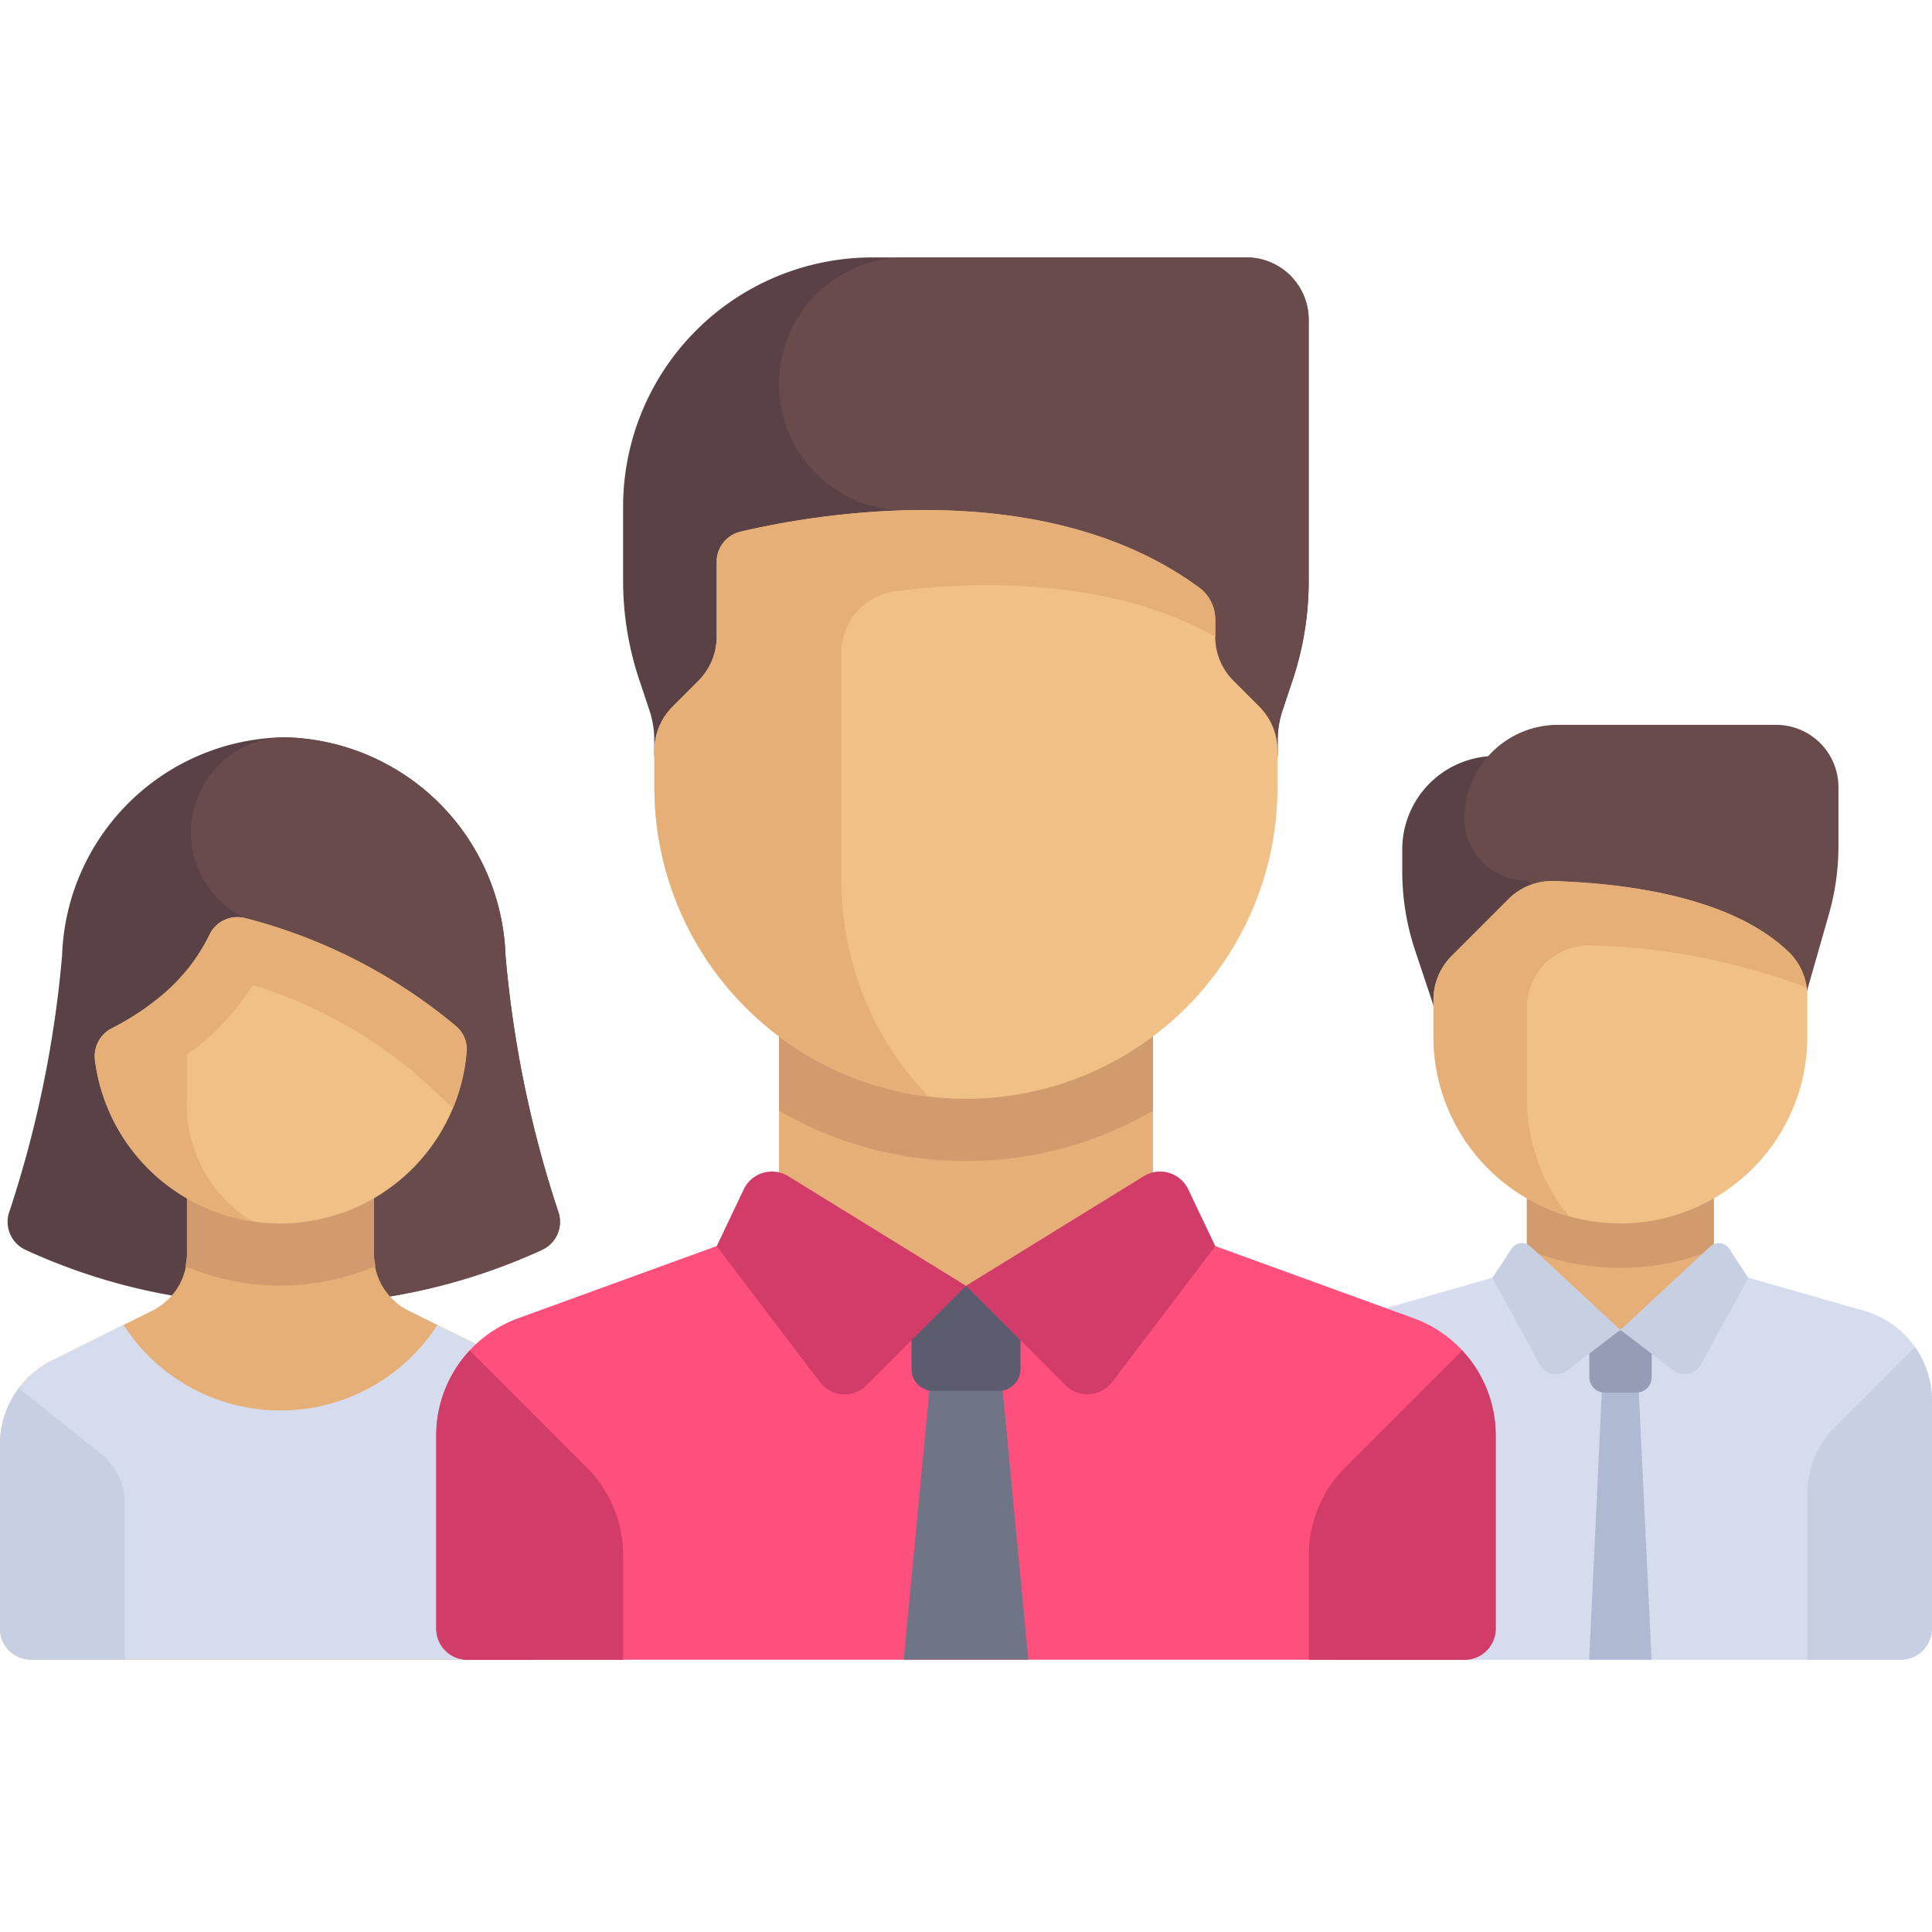 <?xml version="1.0" encoding="UTF-8"?>
<svg xmlns="http://www.w3.org/2000/svg" xmlns:xlink="http://www.w3.org/1999/xlink" width="50" height="50" viewBox="0 0 50 50">
  <defs>
    <clipPath id="clip-_10_member_WordPress_team">
      <rect width="50" height="50"></rect>
    </clipPath>
  </defs>
  <g id="_10_member_WordPress_team" data-name="10+ member WordPress team" clip-path="url(#clip-_10_member_WordPress_team)">
    <g id="team" transform="translate(0 -63.531)">
      <path id="Path_791" data-name="Path 791" d="M371.613,204.74v.566a6.452,6.452,0,0,0,.331,2.04l1.282,3.846h2.419v-8.871h-1.613A2.419,2.419,0,0,0,371.613,204.74Z" transform="translate(-335.323 -119.225)" fill="#5a4146"></path>
      <path id="Path_792" data-name="Path 792" d="M397.558,198.966l-1.365,4.776-6.452-5.645a1.613,1.613,0,0,1-1.613-1.613h0a2.419,2.419,0,0,1,2.419-2.419h5.645a1.613,1.613,0,0,1,1.613,1.613v1.516A6.45,6.45,0,0,1,397.558,198.966Z" transform="translate(-350.226 -111.775)" fill="#694b4b"></path>
      <rect id="Rectangle_128" data-name="Rectangle 128" width="4.839" height="3.569" transform="translate(39.516 94.387)" fill="#e6af78"></rect>
      <path id="Path_793" data-name="Path 793" d="M404.645,319.416a6.4,6.4,0,0,0,4.839,0v-1.481h-4.839v1.481Z" transform="translate(-365.129 -223.548)" fill="#d29b6e"></path>
      <path id="Path_794" data-name="Path 794" d="M361.213,339.08l-3.891-1.112-2.419,1.605-2.419-1.605-3.89,1.112a2.419,2.419,0,0,0-1.755,2.326v5.9a.806.806,0,0,0,.806.806h14.516a.806.806,0,0,0,.806-.806v-5.9A2.419,2.419,0,0,0,361.213,339.08Z" transform="translate(-312.968 -241.625)" fill="#d5dced"></path>
      <path id="Path_795" data-name="Path 795" d="M422.774,363.011h-1.613l.4-8.527h.806Z" transform="translate(-380.032 -256.528)" fill="#afb9d2"></path>
      <path id="Path_796" data-name="Path 796" d="M384.71,244.316h0a4.839,4.839,0,0,1-4.839-4.839v-.945a1.613,1.613,0,0,1,.472-1.141l1.462-1.462a1.594,1.594,0,0,1,1.171-.474c2.578.081,4.86.634,6.107,1.852a1.592,1.592,0,0,1,.465,1.142v1.028A4.839,4.839,0,0,1,384.71,244.316Z" transform="translate(-342.774 -149.123)" fill="#f0c087"></path>
      <path id="Path_797" data-name="Path 797" d="M382.29,238.732a1.61,1.61,0,0,1,1.71-1.611,17.017,17.017,0,0,1,5.526,1.089,1.559,1.559,0,0,0-.442-.9c-1.247-1.218-3.529-1.771-6.107-1.852h0a1.594,1.594,0,0,0-1.171.474l-1.462,1.462a1.613,1.613,0,0,0-.472,1.141v.945a4.838,4.838,0,0,0,3.5,4.646,4.8,4.8,0,0,1-1.079-3.033v-2.358Z" transform="translate(-342.774 -149.123)" fill="#e6af78"></path>
      <path id="Path_798" data-name="Path 798" d="M478.968,362.791a2.419,2.419,0,0,1,.709-1.711L481.752,359a2.41,2.41,0,0,1,.441,1.384v5.9a.806.806,0,0,1-.806.806h-2.419v-4.3Z" transform="translate(-432.194 -260.607)" fill="#c7cfe2"></path>
      <path id="Path_799" data-name="Path 799" d="M422.371,356.1h-.806a.4.4,0,0,1-.4-.4v-1.21h1.613v1.21A.4.4,0,0,1,422.371,356.1Z" transform="translate(-380.032 -256.528)" fill="#959cb5"></path>
      <g id="Group_325" data-name="Group 325" transform="translate(38.624 95.703)">
        <path id="Path_800" data-name="Path 800" d="M398.823,333.656l-1.367,1.044a.484.484,0,0,1-.718-.152l-1.226-2.239.494-.753a.323.323,0,0,1,.489-.06Z" transform="translate(-395.512 -331.41)" fill="#c7cfe2"></path>
        <path id="Path_801" data-name="Path 801" d="M429.419,333.657l1.367,1.044a.484.484,0,0,0,.718-.152l1.226-2.239-.494-.753a.323.323,0,0,0-.489-.06Z" transform="translate(-426.108 -331.411)" fill="#c7cfe2"></path>
      </g>
      <path id="Path_802" data-name="Path 802" d="M16.293,209.607a29.105,29.105,0,0,1-1.354-6.6A5.846,5.846,0,0,0,9.2,197.363a5.846,5.846,0,0,0-5.736,5.645,29.106,29.106,0,0,1-1.354,6.6.8.8,0,0,0,.42,1.026,15.4,15.4,0,0,0,4.212,1.246h4.917a15.538,15.538,0,0,0,4.212-1.246A.8.8,0,0,0,16.293,209.607Z" transform="translate(-1.857 -114.751)" fill="#5a4146"></path>
      <path id="Path_803" data-name="Path 803" d="M59.67,210.634a.8.8,0,0,0,.42-1.026,29.1,29.1,0,0,1-1.354-6.6A5.846,5.846,0,0,0,53,197.364h-.024a2.461,2.461,0,0,0-1.2,4.562,2.229,2.229,0,0,0,.206.11l1.833,9.844h1.641A15.549,15.549,0,0,0,59.67,210.634Z" transform="translate(-45.654 -114.752)" fill="#694b4b"></path>
      <path id="Path_804" data-name="Path 804" d="M13.179,314.845l-2.61-1.3a1.613,1.613,0,0,1-.892-1.443v-2.419H4.839v2.42a1.613,1.613,0,0,1-.892,1.443l-2.61,1.3A2.419,2.419,0,0,0,0,317.009v4.766a.806.806,0,0,0,.806.806h12.9a.806.806,0,0,0,.806-.806v-4.766A2.419,2.419,0,0,0,13.179,314.845Z" transform="translate(0 -216.098)" fill="#e6af78"></path>
      <path id="Path_805" data-name="Path 805" d="M51.565,312.9a6.374,6.374,0,0,0,2.463-.5,1.59,1.59,0,0,1-.043-.309v-2.419H49.146v2.42a1.588,1.588,0,0,1-.044.31A6.406,6.406,0,0,0,51.565,312.9Z" transform="translate(-44.307 -216.097)" fill="#d29b6e"></path>
      <path id="Path_806" data-name="Path 806" d="M13.179,354l-1.859-.93a4.832,4.832,0,0,1-8.123,0L1.337,354A2.419,2.419,0,0,0,0,356.161v4.766a.806.806,0,0,0,.806.806h12.9a.806.806,0,0,0,.806-.806v-4.766A2.419,2.419,0,0,0,13.179,354Z" transform="translate(0 -255.25)" fill="#d5dced"></path>
      <path id="Path_807" data-name="Path 807" d="M29.918,252.9h0a4.84,4.84,0,0,1-4.8-4.212.813.813,0,0,1,.431-.838,6.733,6.733,0,0,0,1.427-.964,4.657,4.657,0,0,0,1.1-1.452.8.8,0,0,1,.909-.442,13.894,13.894,0,0,1,5.474,2.8.78.78,0,0,1,.277.648A4.839,4.839,0,0,1,29.918,252.9Z" transform="translate(-22.66 -157.706)" fill="#f0c087"></path>
      <path id="Path_808" data-name="Path 808" d="M34.465,247.794a13.894,13.894,0,0,0-5.474-2.8.8.8,0,0,0-.909.442,4.617,4.617,0,0,1-.737,1.076v0a4.328,4.328,0,0,1-.366.374,6.728,6.728,0,0,1-1.427.964.814.814,0,0,0-.431.838,4.846,4.846,0,0,0,4.065,4.157,3.531,3.531,0,0,1-1.686-3.171v-1.15c.183-.135.368-.27.553-.436a6.42,6.42,0,0,0,1.153-1.361,12.179,12.179,0,0,1,4.2,2.287c.153.134.532.484.976.9a4.8,4.8,0,0,0,.358-1.471A.78.78,0,0,0,34.465,247.794Z" transform="translate(-22.66 -157.705)" fill="#e6af78"></path>
      <path id="Path_809" data-name="Path 809" d="M.492,369.859A2.414,2.414,0,0,0,0,371.313v4.766a.806.806,0,0,0,.806.806H3.226v-4.063a1.613,1.613,0,0,0-.605-1.259Z" transform="translate(0 -270.402)" fill="#c7cfe2"></path>
      <path id="Path_810" data-name="Path 810" d="M140.909,328.646l-6.748-2.454-4.839,1.613-4.839-1.613-6.748,2.454a3.226,3.226,0,0,0-2.123,3.032v5a.806.806,0,0,0,.806.806h25.806a.806.806,0,0,0,.806-.806v-5A3.226,3.226,0,0,0,140.909,328.646Z" transform="translate(-104.323 -230.999)" fill="#ff507d"></path>
      <path id="Path_811" data-name="Path 811" d="M240.252,359.226l-.768,8.064h3.226l-.768-8.064Z" transform="translate(-216.097 -260.807)" fill="#707487"></path>
      <path id="Path_812" data-name="Path 812" d="M243.807,345.43h-1.693a.565.565,0,0,1-.565-.565v-2.156h2.822v2.156A.564.564,0,0,1,243.807,345.43Z" transform="translate(-217.96 -245.903)" fill="#5b5d6e"></path>
      <path id="Path_813" data-name="Path 813" d="M350.81,359.855a3.222,3.222,0,0,1,.868,2.2v5a.806.806,0,0,1-.806.806h-4.032v-2.7a3.225,3.225,0,0,1,.945-2.281Z" transform="translate(-312.968 -261.375)" fill="#d23c69"></path>
      <path id="Path_814" data-name="Path 814" d="M182.9,78.562V71.806a1.613,1.613,0,0,0-1.613-1.613h-9.677a6.452,6.452,0,0,0-6.452,6.452v1.917a8.064,8.064,0,0,0,.414,2.55l.268.805a2.419,2.419,0,0,1,.124.765V83.1H182.1v-.414a2.419,2.419,0,0,1,.124-.765l.268-.805A8.062,8.062,0,0,0,182.9,78.562Z" transform="translate(-149.032)" fill="#5a4146"></path>
      <path id="Path_815" data-name="Path 815" d="M206.452,73.469a3.276,3.276,0,0,0,3.276,3.276h.454L210.4,83.1h8.954v-.414a2.419,2.419,0,0,1,.124-.765l.268-.805a8.064,8.064,0,0,0,.414-2.55V71.806a1.613,1.613,0,0,0-1.613-1.613h-8.821A3.276,3.276,0,0,0,206.452,73.469Z" transform="translate(-186.291)" fill="#694b4b"></path>
      <rect id="Rectangle_129" data-name="Rectangle 129" width="9.678" height="7.258" transform="translate(20.161 89.548)" fill="#e6af78"></rect>
      <path id="Path_816" data-name="Path 816" d="M206.451,271.113a9.621,9.621,0,0,0,9.677,0v-2.727h-9.677v2.727Z" transform="translate(-186.29 -178.838)" fill="#d29b6e"></path>
      <g id="Group_326" data-name="Group 326" transform="translate(18.548 93.85)">
        <path id="Path_817" data-name="Path 817" d="M196.388,315.4l-2.572,2.572a.806.806,0,0,1-1.213-.083l-2.667-3.514.7-1.47a.806.806,0,0,1,1.152-.341Z" transform="translate(-189.936 -312.443)" fill="#d23c69"></path>
        <path id="Path_818" data-name="Path 818" d="M256,315.4l2.572,2.572a.806.806,0,0,0,1.213-.083l2.667-3.514-.7-1.47a.806.806,0,0,0-1.152-.341Z" transform="translate(-249.548 -312.443)" fill="#d23c69"></path>
      </g>
      <path id="Path_819" data-name="Path 819" d="M181.484,152.381h0a8.065,8.065,0,0,1-8.065-8.065v-.945a1.613,1.613,0,0,1,.472-1.141l.668-.668a1.613,1.613,0,0,0,.472-1.141v-1.933a.8.8,0,0,1,.614-.784c1.907-.45,7.843-1.518,11.882,1.453a1.035,1.035,0,0,1,.407.835v.428a1.613,1.613,0,0,0,.472,1.141l.668.668a1.613,1.613,0,0,1,.472,1.141v.945A8.064,8.064,0,0,1,181.484,152.381Z" transform="translate(-156.484 -60.413)" fill="#f0c087"></path>
      <path id="Path_820" data-name="Path 820" d="M187.528,139.172c-2.841-2.089-6.614-2.18-9.27-1.894a21.753,21.753,0,0,0-2.612.441.8.8,0,0,0-.614.784v1.933a1.613,1.613,0,0,1-.472,1.141l-.668.668a1.613,1.613,0,0,0-.472,1.141v.945a8.062,8.062,0,0,0,7.09,8,8.031,8.031,0,0,1-2.251-5.581v-5.895a1.614,1.614,0,0,1,1.419-1.6c1.935-.243,5.48-.389,8.259,1.183v-.429A1.034,1.034,0,0,0,187.528,139.172Z" transform="translate(-156.484 -60.427)" fill="#e6af78"></path>
      <path id="Path_821" data-name="Path 821" d="M116.481,359.855a3.222,3.222,0,0,0-.868,2.2v5a.806.806,0,0,0,.806.806h4.032v-2.7a3.225,3.225,0,0,0-.945-2.281Z" transform="translate(-104.323 -261.375)" fill="#d23c69"></path>
    </g>
  </g>
</svg>
